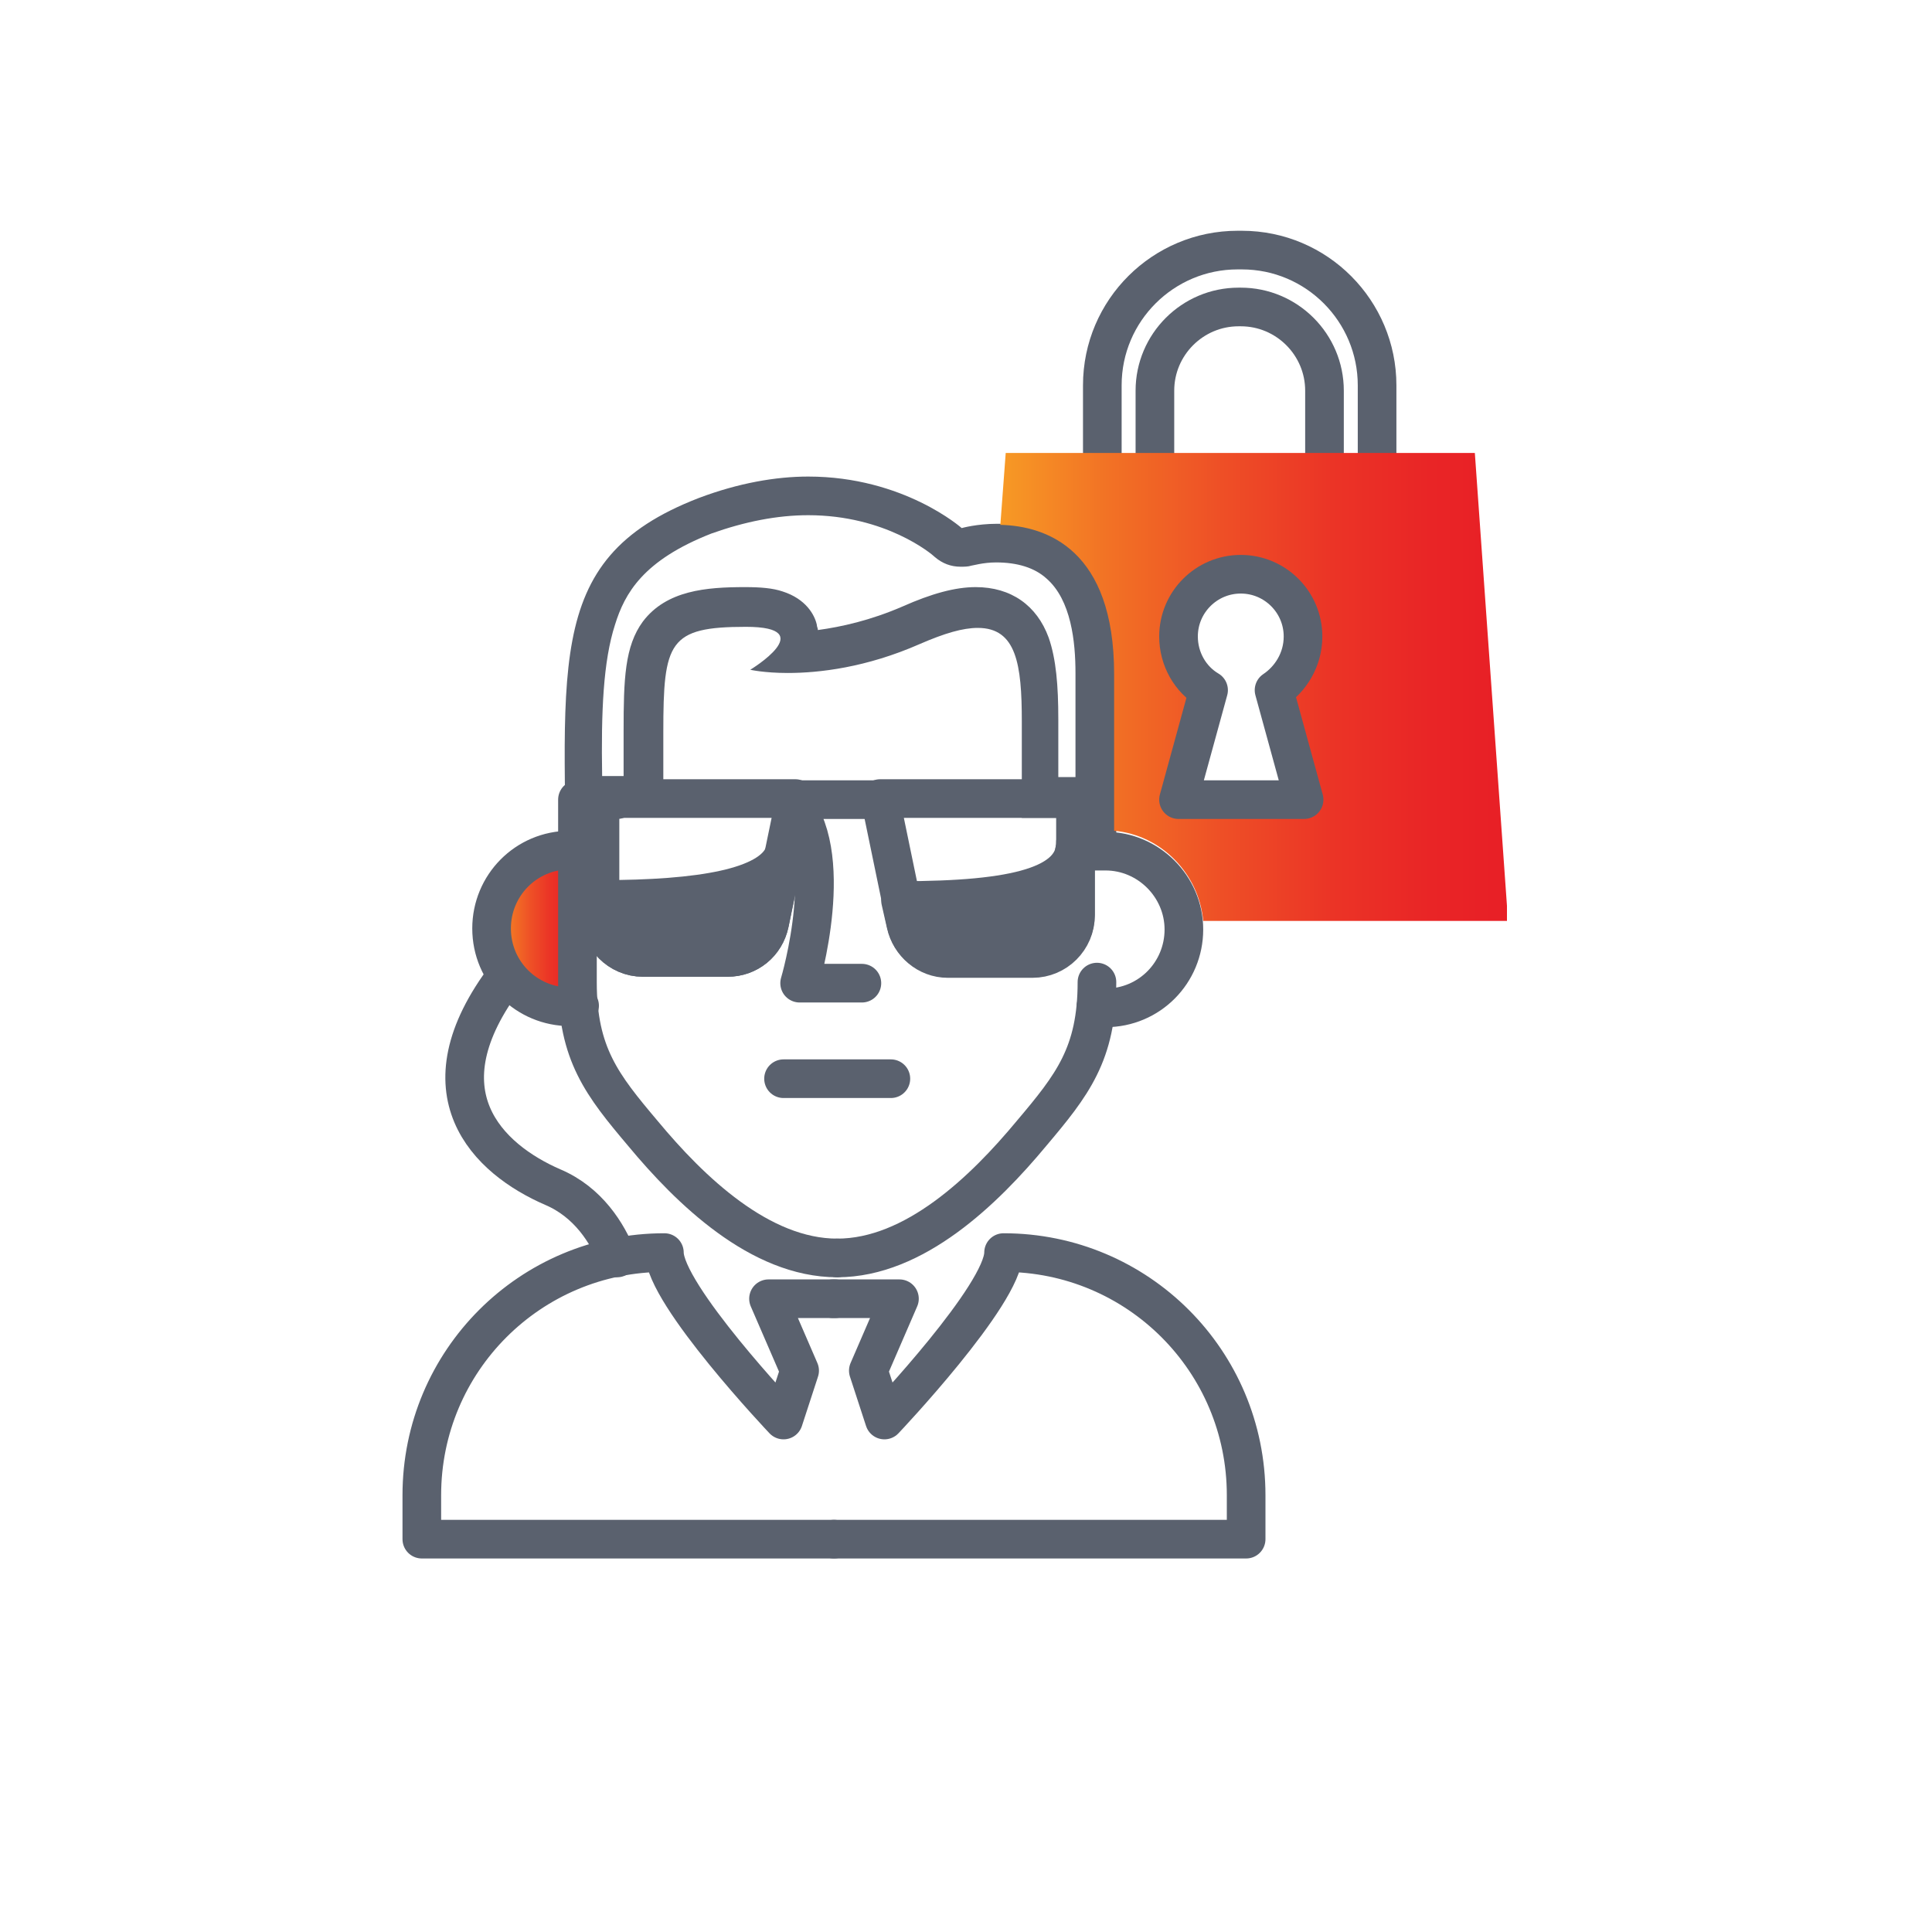 <?xml version="1.0" encoding="utf-8"?>
<!-- Generator: Adobe Illustrator 22.0.1, SVG Export Plug-In . SVG Version: 6.00 Build 0)  -->
<svg version="1.1" id="Layer_1" xmlns="http://www.w3.org/2000/svg" xmlns:xlink="http://www.w3.org/1999/xlink" x="0px" y="0px"
	 width="180px" height="180px" viewBox="0 0 180 180" style="enable-background:new 0 0 180 180;" xml:space="preserve">
<style type="text/css">
	.st0{clip-path:url(#SVGID_2_);fill:url(#SVGID_3_);}
	
		.st1{clip-path:url(#SVGID_5_);fill:none;stroke:#5A616E;stroke-width:3.6;stroke-linecap:round;stroke-linejoin:round;stroke-miterlimit:10;}
	.st2{clip-path:url(#SVGID_5_);fill:#5A616E;}
	
		.st3{clip-path:url(#SVGID_7_);fill:none;stroke:#5A616E;stroke-width:3.6;stroke-linecap:round;stroke-linejoin:round;stroke-miterlimit:10;}
	.st4{clip-path:url(#SVGID_9_);fill:url(#SVGID_10_);}
	
		.st5{clip-path:url(#SVGID_12_);fill:none;stroke:#5A616E;stroke-width:3.6;stroke-linecap:round;stroke-linejoin:round;stroke-miterlimit:10;}
</style>
<g>
	<g>
		<g>
			<defs>
				<path id="SVGID_1_" d="M45.7,86.5c0,4.1,3.3,7.3,7.3,7.3c0.3,0,0.6,0,0.9-0.1l-0.9-14.6C49,79.2,45.7,82.4,45.7,86.5"/>
			</defs>
			<clipPath id="SVGID_2_">
				<use xlink:href="#SVGID_1_"  style="overflow:visible;"/>
			</clipPath>
			
				<linearGradient id="SVGID_3_" gradientUnits="userSpaceOnUse" x1="-636.946" y1="1625.237" x2="-635.946" y2="1625.237" gradientTransform="matrix(8.257 0 0 -8.257 5304.962 13506.074)">
				<stop  offset="0" style="stop-color:#F8A425"/>
				<stop  offset="1.006609e-02" style="stop-color:#F8A225"/>
				<stop  offset="0.243" style="stop-color:#F27325"/>
				<stop  offset="0.465" style="stop-color:#EE4F26"/>
				<stop  offset="0.671" style="stop-color:#EB3426"/>
				<stop  offset="0.856" style="stop-color:#E92526"/>
				<stop  offset="1" style="stop-color:#E81F26"/>
			</linearGradient>
			<rect x="45.7" y="79.2" class="st0" width="8.3" height="14.7"/>
		</g>
		<g>
			<defs>
				<rect id="SVGID_4_" width="180" height="180"/>
			</defs>
			<clipPath id="SVGID_5_">
				<use xlink:href="#SVGID_4_"  style="overflow:visible;"/>
			</clipPath>
			<path class="st1" d="M53.1,79.2c-4.1,0-7.3,3.3-7.3,7.3c0,4.1,3.3,7.3,7.3,7.3c0.3,0,0.6,0,0.9-0.1"/>
			<path class="st2" d="M75.3,48L75.3,48c7.2,0,11.5,3.6,11.8,3.9c0.7,0.6,1.5,0.9,2.4,0.9c0.3,0,0.7,0,1-0.1c0.1,0,1.1-0.3,2.3-0.3
				c2,0,3.6,0.5,4.7,1.5c2.3,2,2.7,5.9,2.7,8.8v9.7c0,0,0,0-0.1,0h-1.5v-5.4c0-3.1-0.2-5.6-0.9-7.6c-1.1-3-3.5-4.7-6.8-4.7
				c-1.9,0-4.1,0.6-6.8,1.8c-3,1.3-5.7,1.9-7.9,2.2c0-0.2-0.1-0.3-0.1-0.5c-0.2-0.9-1-2.4-3.2-3.1c-0.9-0.3-2-0.4-3.5-0.4
				c-3.6,0-7.3,0.3-9.5,3.2c-1.7,2.3-1.8,5.4-1.8,10.2c0,1.2,0,2.7,0,4.2h-2c-0.1-6,0.1-10.7,1.2-14.1c0.9-2.9,2.6-6,9-8.5
				C69.4,48.6,72.4,48,75.3,48 M90.4,52.7L90.4,52.7L90.4,52.7 M75.3,44.4c-3,0-6.5,0.6-10.2,2c-15,5.8-12.3,16.1-12.3,40.5l3.2-1.4
				c0-0.1,0-0.2,0-0.3V76h5.8c0-1.9,0-5.5,0-7.8c0-8.4,0.5-9.8,7.7-9.8c7,0,0.4,4,0.4,4s1.3,0.3,3.5,0.3c2.9,0,7.3-0.5,12.3-2.7
				c2.3-1,4-1.5,5.4-1.5c3.6,0,4.1,3.4,4.1,8.7v9h5.1v3.4h3.7V62.8c0-12.1-6.8-14-11.1-14c-1.9,0-3.3,0.4-3.3,0.4
				S84.2,44.4,75.3,44.4"/>
			<path class="st1" d="M96.2,89.2h-7.9c-1.9,0-3.5-1.3-3.9-3.2l-2.4-11.6h18.2v10.8C100.2,87.4,98.4,89.2,96.2,89.2z"/>
			<path class="st1" d="M59.9,89.2h7.9c1.9,0,3.5-1.3,3.9-3.2l2.4-11.6H55.9v10.8C55.9,87.4,57.7,89.2,59.9,89.2z"/>
			<path class="st1" d="M81.9,74.5h-8.4c4.7,4.7,1,17.1,1,17.1h5.8"/>
			<line class="st1" x1="73" y1="100.5" x2="83" y2="100.5"/>
			<path class="st1" d="M78,117.2c7.2,0,13.7-6.3,18.1-11.6c3.8-4.5,6.1-7.4,6.1-14.1"/>
			<path class="st1" d="M78,117.2c-7.2,0-13.7-6.3-18.1-11.6c-3.8-4.5-6.1-7.4-6.1-14.1V74.5h3.7"/>
			<path class="st1" d="M102.1,93.8c0.3,0,0.6,0.1,0.9,0.1c4.1,0,7.3-3.3,7.3-7.3s-3.3-7.3-7.3-7.3h-2.9"/>
			<path class="st2" d="M83.9,83.9L83.9,83.9l0.5,2.2c0.4,1.8,2,3.2,3.9,3.2h7.9c2.2,0,4-1.8,4-4v-6.8
				C100.2,82.5,94.7,83.9,83.9,83.9"/>
			<path class="st1" d="M83.9,83.9L83.9,83.9l0.5,2.2c0.4,1.8,2,3.2,3.9,3.2h7.9c2.2,0,4-1.8,4-4v-6.8
				C100.2,82.5,94.7,83.9,83.9,83.9z"/>
			<path class="st2" d="M59.9,89.2h7.9c1.9,0,3.5-1.3,3.9-3.2l1.3-6.3c-1.3,3-7.6,4.1-17.1,4.1v1.3C55.9,87.4,57.7,89.2,59.9,89.2"
				/>
			<path class="st1" d="M59.9,89.2h7.9c1.9,0,3.5-1.3,3.9-3.2l1.3-6.3c-1.3,3-7.6,4.1-17.1,4.1v1.3C55.9,87.4,57.7,89.2,59.9,89.2z"
				/>
			<path class="st1" d="M47.2,90.9c-8.3,10.9-1.7,17.1,4.3,19.7c3.3,1.4,5.1,4.3,6,6.6"/>
			<path class="st1" d="M77.7,143.4H39.3v-4.1c0-12.5,10.1-22.6,22.6-22.6c0,3.9,11.1,15.6,11.1,15.6l1.5-4.6l-2.9-6.7h6.2"/>
			<path class="st1" d="M77.7,143.4h38.4v-4.1c0-12.5-10.1-22.6-22.6-22.6c0,3.9-11.1,15.6-11.1,15.6l-1.5-4.6l2.9-6.7h-6.2"/>
		</g>
		<g>
			<defs>
				<path id="SVGID_6_" d="M76.2,18.3v26.2c8.4,0.3,13.3,4.8,13.3,4.8s1.4-0.4,3.3-0.4c4.2,0,11.1,1.9,11.1,14v14.6
					c4.6,0.4,8.3,4.3,8.3,9.1c0,4.8-3.8,8.8-8.5,9.1c-0.8,4.9-3.3,7.7-6.2,11.2c-1.4,1.6-2.7,3.1-4,8.2c0,0,0.1,0,0.1,0
					c12.1,0,22.1,8.9,24,20.4h23.1V18.3H76.2z"/>
			</defs>
			<clipPath id="SVGID_7_">
				<use xlink:href="#SVGID_6_"  style="overflow:visible;"/>
			</clipPath>
			<path class="st3" d="M128.3,47.2h-25.6V35.9c0-7,5.7-12.6,12.6-12.6h0.4c7,0,12.6,5.7,12.6,12.6V47.2z"/>
			<path class="st3" d="M123.5,47.2h-15.9V36.4c0-4.3,3.5-7.8,7.8-7.8h0.2c4.3,0,7.8,3.5,7.8,7.8V47.2z"/>
		</g>
		<g>
			<defs>
				<path id="SVGID_8_" d="M112.5,64.3c-1.7-1-2.8-2.9-2.8-5c0-3.2,2.6-5.8,5.8-5.8s5.9,2.6,5.9,5.8c0,2.1-1.1,4-2.8,5l2.8,10.2
					h-11.7L112.5,64.3z M93.7,42.2l-0.5,6.7c4.3,0.1,10.6,2.3,10.6,13.9v14.6c4.4,0.4,7.9,4,8.3,8.4h28.4l-3.1-43.7H93.7z"/>
			</defs>
			<clipPath id="SVGID_9_">
				<use xlink:href="#SVGID_8_"  style="overflow:visible;"/>
			</clipPath>
			
				<linearGradient id="SVGID_10_" gradientUnits="userSpaceOnUse" x1="-697.271" y1="1589.453" x2="-696.271" y2="1589.453" gradientTransform="matrix(49.847 0 0 -49.847 34847.734 79294.055)">
				<stop  offset="0" style="stop-color:#F8A425"/>
				<stop  offset="1.006609e-02" style="stop-color:#F8A225"/>
				<stop  offset="0.243" style="stop-color:#F27325"/>
				<stop  offset="0.465" style="stop-color:#EE4F26"/>
				<stop  offset="0.671" style="stop-color:#EB3426"/>
				<stop  offset="0.856" style="stop-color:#E92526"/>
				<stop  offset="1" style="stop-color:#E81F26"/>
			</linearGradient>
			<rect x="93.2" y="42.2" class="st4" width="47.2" height="43.7"/>
		</g>
		<g>
			<defs>
				<path id="SVGID_11_" d="M76.2,18.3v26.2c8.4,0.3,13.3,4.8,13.3,4.8s1.4-0.4,3.3-0.4c4.2,0,11.1,1.9,11.1,14v14.6
					c4.6,0.4,8.3,4.3,8.3,9.1c0,4.8-3.8,8.8-8.5,9.1c-0.8,4.9-3.3,7.7-6.2,11.2c-1.4,1.6-2.7,3.1-4,8.2c0,0,0.1,0,0.1,0
					c12.1,0,22.1,8.9,24,20.4h23.1V18.3H76.2z"/>
			</defs>
			<clipPath id="SVGID_12_">
				<use xlink:href="#SVGID_11_"  style="overflow:visible;"/>
			</clipPath>
			<path class="st5" d="M121.4,59.3c0-3.2-2.6-5.8-5.8-5.8c-3.2,0-5.8,2.6-5.8,5.8c0,2.1,1.1,4,2.8,5l-2.8,10.2h11.7l-2.8-10.2
				C120.2,63.3,121.4,61.5,121.4,59.3z"/>
		</g>
	</g>
</g>
</svg>
